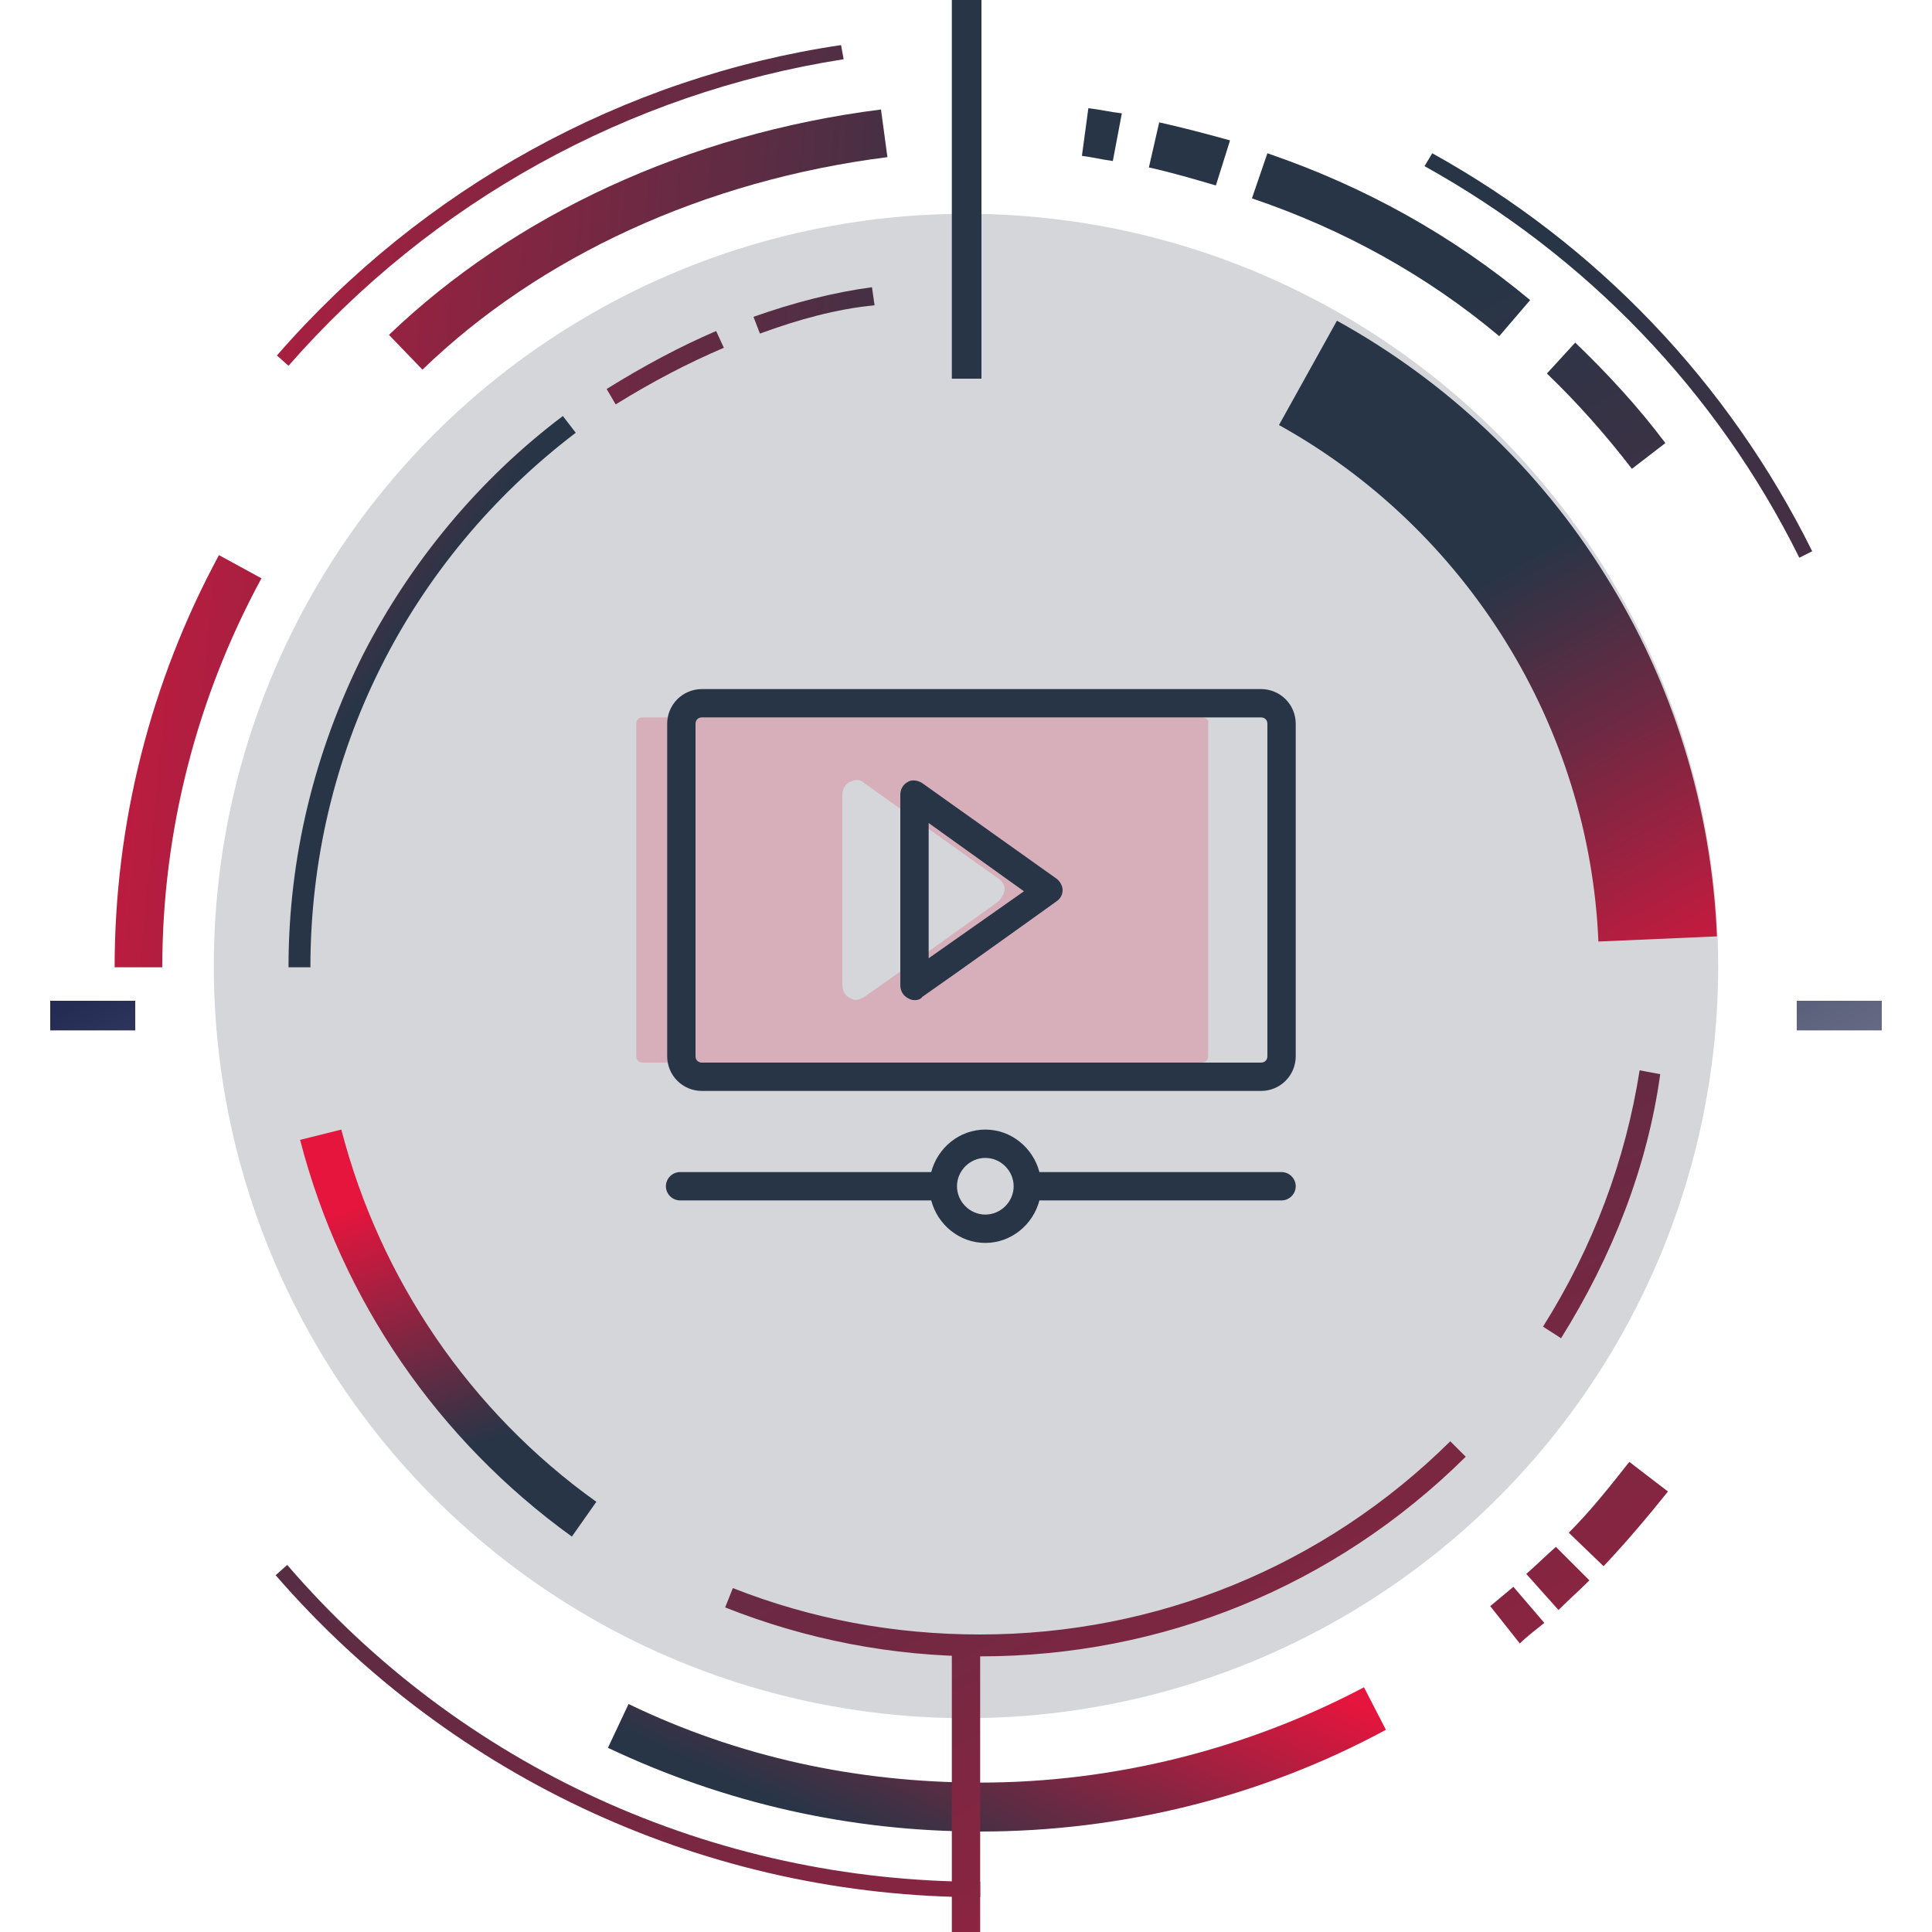 <?xml version="1.0" encoding="utf-8"?>
<!-- Generator: Adobe Illustrator 27.0.0, SVG Export Plug-In . SVG Version: 6.00 Build 0)  -->
<svg version="1.1" id="Capa_1" xmlns="http://www.w3.org/2000/svg" xmlns:xlink="http://www.w3.org/1999/xlink" x="0px" y="0px"
	 viewBox="0 0 150 150" style="enable-background:new 0 0 150 150;" xml:space="preserve">
<style type="text/css">
	.st0{opacity:0.2;fill:#283546;}
	.st1{fill:url(#SVGID_1_);}
	.st2{fill:url(#SVGID_00000005247446310658535130000010054494305870103968_);}
	.st3{fill:url(#SVGID_00000141434134461681513970000016000014483693783443_);}
	.st4{fill:url(#SVGID_00000101826021454503164010000004600502694493319826_);}
	.st5{fill:url(#SVGID_00000164508515806721509970000010516220496844383164_);}
	.st6{fill:url(#SVGID_00000062179031007118255230000004706587361041567108_);}
	.st7{fill:url(#SVGID_00000116938200205383978370000001018645866083909542_);}
	.st8{fill:url(#SVGID_00000015351639597552363460000001537671887473540012_);}
	.st9{fill:url(#SVGID_00000111175691057258254180000015415211028829711007_);}
	.st10{fill:url(#SVGID_00000046304568010752834060000012614828124730085052_);}
	.st11{fill:url(#SVGID_00000047059341460290004800000014685886998680683439_);}
	.st12{fill:url(#SVGID_00000163754585791321377600000012605380725289470848_);}
	.st13{fill:url(#SVGID_00000032650194784894877160000001025070312709298091_);}
	.st14{fill:url(#SVGID_00000138536501082255147240000010132243297339844278_);}
	.st15{fill:url(#SVGID_00000057113454521772493530000009886545969781540766_);}
	.st16{fill:url(#SVGID_00000168830880171685306410000004025862386202470318_);}
	.st17{fill:url(#SVGID_00000154391732579104936910000012776378385986473660_);}
	.st18{fill:url(#SVGID_00000160158403577793426730000015148802676050380448_);}
	.st19{fill:url(#SVGID_00000041283788953914068620000003554084677082036392_);}
	.st20{fill:url(#SVGID_00000163779630724374053500000016569637799433925548_);}
	.st21{fill:url(#SVGID_00000133495559172860772950000013607144889215164060_);}
	.st22{fill:url(#SVGID_00000182522374067525555690000000121659267867094701_);}
	.st23{fill:url(#SVGID_00000030468838015167805450000017463783902447636109_);}
	.st24{fill:url(#SVGID_00000069393254117895393020000016671196058827134643_);}
	.st25{fill:url(#SVGID_00000122720006197485037070000015823481679069218733_);}
	.st26{fill:url(#SVGID_00000088832839145665483910000002909583704345371021_);}
	.st27{fill:url(#SVGID_00000088110740941771128280000013416669284549576320_);}
	.st28{opacity:0.2;fill:#E5153D;}
	.st29{fill:#283546;}
</style>
<g>
	<circle class="st0" cx="75" cy="75" r="58.4"/>
	<g>
		<g>
			<linearGradient id="SVGID_1_" gradientUnits="userSpaceOnUse" x1="101.345" y1="234.691" x2="17.054" y2="73.831">
				<stop  offset="0" style="stop-color:#E5153D"/>
				<stop  offset="1" style="stop-color:#283546"/>
			</linearGradient>
			<path class="st1" d="M76.1,147.3c-21,0-40.9-9.1-54.7-25l0.9-0.8c13.5,15.7,33.1,24.6,53.8,24.6V147.3z"/>
		</g>
		<g>
			
				<linearGradient id="SVGID_00000133508111509270646140000007875233099089675943_" gradientUnits="userSpaceOnUse" x1="205.481" y1="180.124" x2="121.19" y2="19.263">
				<stop  offset="0" style="stop-color:#E5153D"/>
				<stop  offset="1" style="stop-color:#283546"/>
			</linearGradient>
			<path style="fill:url(#SVGID_00000133508111509270646140000007875233099089675943_);" d="M139.7,43.3
				c-6.4-12.9-16.5-23.4-29.1-30.4l0.6-1c12.8,7.1,23,17.8,29.5,30.9L139.7,43.3z"/>
		</g>
		<g>
			
				<linearGradient id="SVGID_00000155118899135723701110000003797614109982622623_" gradientUnits="userSpaceOnUse" x1="-5.241" y1="11.331" x2="82.268" y2="19.695">
				<stop  offset="0" style="stop-color:#E5153D"/>
				<stop  offset="1" style="stop-color:#283546"/>
			</linearGradient>
			<path style="fill:url(#SVGID_00000155118899135723701110000003797614109982622623_);" d="M22.4,28.4l-0.9-0.8
				c11.3-13,26.9-21.6,43.8-24.1l0.2,1.1C48.8,7.2,33.5,15.7,22.4,28.4z"/>
		</g>
		<g>
			
				<linearGradient id="SVGID_00000132809931358385220620000004080471012975618438_" gradientUnits="userSpaceOnUse" x1="83.267" y1="122.258" x2="72.65" y2="145.422">
				<stop  offset="0" style="stop-color:#E5153D"/>
				<stop  offset="1" style="stop-color:#283546"/>
			</linearGradient>
			<path style="fill:url(#SVGID_00000132809931358385220620000004080471012975618438_);" d="M76.1,142.2c-10.1,0-19.8-2.2-28.9-6.5
				l1.6-3.4c8.5,4.1,17.7,6.1,27.3,6.1c10.4,0,20.7-2.6,29.8-7.4l1.7,3.3C98,139.5,87.1,142.2,76.1,142.2z"/>
		</g>
		<g>
			
				<linearGradient id="SVGID_00000179607219188660368000000002698704263661099150_" gradientUnits="userSpaceOnUse" x1="106.732" y1="132.73" x2="106.732" y2="132.73">
				<stop  offset="0" style="stop-color:#E5153D"/>
				<stop  offset="1" style="stop-color:#283546"/>
			</linearGradient>
			<path style="fill:url(#SVGID_00000179607219188660368000000002698704263661099150_);" d="M106.7,132.7"/>
		</g>
		<g>
			
				<linearGradient id="SVGID_00000101826110404521048360000005915903126597693334_" gradientUnits="userSpaceOnUse" x1="159.189" y1="204.381" x2="74.898" y2="43.52">
				<stop  offset="0" style="stop-color:#E5153D"/>
				<stop  offset="1" style="stop-color:#283546"/>
			</linearGradient>
			<path style="fill:url(#SVGID_00000101826110404521048360000005915903126597693334_);" d="M118,127.6l-2.3-2.9
				c0.6-0.5,1.2-1,1.8-1.5l2.4,2.8C119.3,126.5,118.6,127,118,127.6z"/>
		</g>
		<g>
			
				<linearGradient id="SVGID_00000158736992358776217760000017051069109834074788_" gradientUnits="userSpaceOnUse" x1="162.872" y1="202.451" x2="78.581" y2="41.591">
				<stop  offset="0" style="stop-color:#E5153D"/>
				<stop  offset="1" style="stop-color:#283546"/>
			</linearGradient>
			<path style="fill:url(#SVGID_00000158736992358776217760000017051069109834074788_);" d="M121,125l-2.5-2.8
				c0.8-0.7,1.5-1.4,2.3-2.1l2.6,2.6C122.6,123.5,121.8,124.2,121,125z"/>
		</g>
		<g>
			
				<linearGradient id="SVGID_00000176749434545140758290000012093128638553054866_" gradientUnits="userSpaceOnUse" x1="168.589" y1="199.455" x2="84.298" y2="38.594">
				<stop  offset="0" style="stop-color:#E5153D"/>
				<stop  offset="1" style="stop-color:#283546"/>
			</linearGradient>
			<path style="fill:url(#SVGID_00000176749434545140758290000012093128638553054866_);" d="M124.5,121.6l-2.7-2.6
				c1.7-1.7,3.2-3.6,4.7-5.5l3,2.3C127.9,117.8,126.2,119.8,124.5,121.6z"/>
		</g>
		<g>
			
				<linearGradient id="SVGID_00000171693604936706160860000002934403225160952228_" gradientUnits="userSpaceOnUse" x1="203.063" y1="181.391" x2="118.772" y2="20.529">
				<stop  offset="0" style="stop-color:#E5153D"/>
				<stop  offset="1" style="stop-color:#283546"/>
			</linearGradient>
			<path style="fill:url(#SVGID_00000171693604936706160860000002934403225160952228_);" d="M126.7,36.4c-2-2.6-4.2-5.1-6.6-7.4
				l2.2-2.4c2.5,2.4,4.9,5,7,7.8L126.7,36.4z"/>
		</g>
		<g>
			
				<linearGradient id="SVGID_00000116954722035285472390000010566643656166373522_" gradientUnits="userSpaceOnUse" x1="121.166" y1="27.856" x2="121.166" y2="27.856">
				<stop  offset="0" style="stop-color:#E5153D"/>
				<stop  offset="1" style="stop-color:#283546"/>
			</linearGradient>
			<path style="fill:url(#SVGID_00000116954722035285472390000010566643656166373522_);" d="M121.2,27.9"/>
		</g>
		<g>
			
				<linearGradient id="SVGID_00000174593642610373173600000011624947207045752468_" gradientUnits="userSpaceOnUse" x1="195.102" y1="185.563" x2="110.811" y2="24.702">
				<stop  offset="0" style="stop-color:#E5153D"/>
				<stop  offset="1" style="stop-color:#283546"/>
			</linearGradient>
			<path style="fill:url(#SVGID_00000174593642610373173600000011624947207045752468_);" d="M116.4,26.1
				c-5.6-4.7-12.1-8.3-19.2-10.7l1.2-3.5c7.6,2.6,14.4,6.4,20.4,11.4L116.4,26.1z"/>
		</g>
		<g>
			
				<linearGradient id="SVGID_00000106119292789324563820000011240125633750769795_" gradientUnits="userSpaceOnUse" x1="185.822" y1="190.425" x2="101.531" y2="29.565">
				<stop  offset="0" style="stop-color:#E5153D"/>
				<stop  offset="1" style="stop-color:#283546"/>
			</linearGradient>
			<path style="fill:url(#SVGID_00000106119292789324563820000011240125633750769795_);" d="M94.4,14.4c-1.7-0.5-3.4-1-5.2-1.4
				L90,9.5c1.8,0.4,3.7,0.9,5.5,1.4L94.4,14.4z"/>
		</g>
		<g>
			
				<linearGradient id="SVGID_00000131343563296049361020000007293870971255911869_" gradientUnits="userSpaceOnUse" x1="181.116" y1="192.892" x2="96.825" y2="32.031">
				<stop  offset="0" style="stop-color:#E5153D"/>
				<stop  offset="1" style="stop-color:#283546"/>
			</linearGradient>
			<path style="fill:url(#SVGID_00000131343563296049361020000007293870971255911869_);" d="M86.4,12.5c-0.8-0.1-1.6-0.3-2.4-0.4
				l0.5-3.7c0.9,0.1,1.7,0.3,2.6,0.4L86.4,12.5z"/>
		</g>
		<g>
			
				<linearGradient id="SVGID_00000076582463562290305640000008025189129107850167_" gradientUnits="userSpaceOnUse" x1="-5.42" y1="13.204" x2="82.088" y2="21.569">
				<stop  offset="0" style="stop-color:#E5153D"/>
				<stop  offset="1" style="stop-color:#283546"/>
			</linearGradient>
			<path style="fill:url(#SVGID_00000076582463562290305640000008025189129107850167_);" d="M32.8,28.7L30.2,26
				c9.7-9.3,23.2-15.6,38.2-17.5l0.5,3.7C54.7,14,41.9,19.9,32.8,28.7z"/>
		</g>
		<g>
			
				<linearGradient id="SVGID_00000135677933342388934460000014663090469511978907_" gradientUnits="userSpaceOnUse" x1="-9.597" y1="56.908" x2="77.911" y2="65.273">
				<stop  offset="0" style="stop-color:#E5153D"/>
				<stop  offset="1" style="stop-color:#283546"/>
			</linearGradient>
			<path style="fill:url(#SVGID_00000135677933342388934460000014663090469511978907_);" d="M12.6,75.1H8.9c0-11.2,2.8-22.2,8.1-32
				l3.3,1.8C15.3,54.1,12.6,64.5,12.6,75.1z"/>
		</g>
		<g>
			
				<linearGradient id="SVGID_00000031177871037878795530000004665450221478993598_" gradientUnits="userSpaceOnUse" x1="31.206" y1="92.534" x2="37.962" y2="111.838">
				<stop  offset="0" style="stop-color:#E5153D"/>
				<stop  offset="1" style="stop-color:#283546"/>
			</linearGradient>
			<path style="fill:url(#SVGID_00000031177871037878795530000004665450221478993598_);" d="M44.4,119.3
				c-10.4-7.5-17.9-18.4-21.1-30.8l3.2-0.8c3,11.6,10,21.9,19.8,28.9L44.4,119.3z"/>
		</g>
		<g>
			
				<linearGradient id="SVGID_00000056391384247380189990000006346411419023686321_" gradientUnits="userSpaceOnUse" x1="41.644" y1="123.172" x2="41.644" y2="123.172">
				<stop  offset="0" style="stop-color:#E5153D"/>
				<stop  offset="1" style="stop-color:#283546"/>
			</linearGradient>
			<path style="fill:url(#SVGID_00000056391384247380189990000006346411419023686321_);" d="M41.6,123.2"/>
		</g>
		<g>
			
				<linearGradient id="SVGID_00000151511701535603917590000012865871171622489473_" gradientUnits="userSpaceOnUse" x1="136.047" y1="216.507" x2="51.756" y2="55.647">
				<stop  offset="0" style="stop-color:#E5153D"/>
				<stop  offset="1" style="stop-color:#283546"/>
			</linearGradient>
			<path style="fill:url(#SVGID_00000151511701535603917590000012865871171622489473_);" d="M76.1,128.6c-6.8,0-13.5-1.3-19.8-3.8
				l0.6-1.5c6.1,2.4,12.5,3.6,19.2,3.6c13.7,0,26.7-5.3,36.5-15l1.2,1.2C103.6,123.2,90.2,128.6,76.1,128.6z"/>
		</g>
		<g>
			
				<linearGradient id="SVGID_00000059272495920407318940000016868538690730805900_" gradientUnits="userSpaceOnUse" x1="177.606" y1="194.731" x2="93.315" y2="33.87">
				<stop  offset="0" style="stop-color:#E5153D"/>
				<stop  offset="1" style="stop-color:#283546"/>
			</linearGradient>
			<path style="fill:url(#SVGID_00000059272495920407318940000016868538690730805900_);" d="M121.2,103.9l-1.4-0.9
				c3.9-6.2,6.4-12.9,7.5-19.9l1.6,0.3C127.9,90.6,125.2,97.5,121.2,103.9z"/>
		</g>
		<g>
			
				<linearGradient id="SVGID_00000113316948519989081880000013893442547162009008_" gradientUnits="userSpaceOnUse" x1="134.829" y1="79.489" x2="115.526" y2="44.985">
				<stop  offset="0" style="stop-color:#E5153D"/>
				<stop  offset="1" style="stop-color:#283546"/>
			</linearGradient>
			<path style="fill:url(#SVGID_00000113316948519989081880000013893442547162009008_);" d="M124.1,73.1
				c-0.7-16.7-10.2-32-24.8-40.1l4.5-8.1c8.5,4.7,15.7,11.5,20.8,19.7c5.3,8.4,8.3,18.2,8.7,28.1L124.1,73.1z"/>
		</g>
		<g>
			
				<linearGradient id="SVGID_00000044142921247619723010000016034249335009855918_" gradientUnits="userSpaceOnUse" x1="-5.826" y1="17.456" x2="81.682" y2="25.821">
				<stop  offset="0" style="stop-color:#E5153D"/>
				<stop  offset="1" style="stop-color:#283546"/>
			</linearGradient>
			<path style="fill:url(#SVGID_00000044142921247619723010000016034249335009855918_);" d="M59,25.9l-0.5-1.3
				c3.1-1.1,6.2-1.9,9.2-2.3l0.2,1.4C64.9,24,62,24.8,59,25.9z"/>
		</g>
		<g>
			
				<linearGradient id="SVGID_00000114035828192641283690000007384904393231420604_" gradientUnits="userSpaceOnUse" x1="-6.355" y1="22.987" x2="81.153" y2="31.352">
				<stop  offset="0" style="stop-color:#E5153D"/>
				<stop  offset="1" style="stop-color:#283546"/>
			</linearGradient>
			<path style="fill:url(#SVGID_00000114035828192641283690000007384904393231420604_);" d="M47.8,31.4l-0.7-1.2
				c2.9-1.8,5.7-3.3,8.5-4.5l0.6,1.3C53.4,28.2,50.7,29.6,47.8,31.4z"/>
		</g>
		<g>
			
				<linearGradient id="SVGID_00000116952279187990617320000002480122769149550738_" gradientUnits="userSpaceOnUse" x1="10.873" y1="38.22" x2="29.855" y2="51.41">
				<stop  offset="0" style="stop-color:#E5153D"/>
				<stop  offset="1" style="stop-color:#283546"/>
			</linearGradient>
			<path style="fill:url(#SVGID_00000116952279187990617320000002480122769149550738_);" d="M24.1,75.1h-1.7c0-8.5,2-16.7,5.8-24.3
				c3.7-7.2,9-13.6,15.5-18.5l1,1.3C31.7,43.5,24.1,58.6,24.1,75.1z"/>
		</g>
		<g>
			
				<linearGradient id="SVGID_00000044875563885545620620000015894529984098729366_" gradientUnits="userSpaceOnUse" x1="119.936" y1="224.95" x2="35.645" y2="64.089">
				<stop  offset="0" style="stop-color:#E5153D"/>
				<stop  offset="1" style="stop-color:#283546"/>
			</linearGradient>
			<polygon style="fill:url(#SVGID_00000044875563885545620620000015894529984098729366_);" points="76.1,150 73.9,150 73.9,128.4 
				76.1,128.4 			"/>
		</g>
		<g>
			
				<linearGradient id="SVGID_00000134942524164644218030000014627563988812275117_" gradientUnits="userSpaceOnUse" x1="171.124" y1="198.127" x2="86.833" y2="37.267">
				<stop  offset="0" style="stop-color:#E5153D"/>
				<stop  offset="1" style="stop-color:#283546"/>
			</linearGradient>
			<polygon style="fill:url(#SVGID_00000134942524164644218030000014627563988812275117_);" points="76.2,29.4 73.9,29.4 73.9,0 
				76.2,0 			"/>
		</g>
	</g>
	<g>
		
			<linearGradient id="SVGID_00000050622622499578168360000002253145352909724332_" gradientUnits="userSpaceOnUse" x1="42.028" y1="145.401" x2="6.514" y2="77.627">
			<stop  offset="0" style="stop-color:#D9D9D9"/>
			<stop  offset="1" style="stop-color:#252C54"/>
		</linearGradient>
		<polygon style="fill:url(#SVGID_00000050622622499578168360000002253145352909724332_);" points="3.9,80 3.9,77.7 10.5,77.7 
			10.5,80 		"/>
	</g>
	<g>
		
			<linearGradient id="SVGID_00000098196154717533452400000002213685035943648687_" gradientUnits="userSpaceOnUse" x1="166.727" y1="124.511" x2="131.213" y2="56.737">
			<stop  offset="0" style="stop-color:#D9D9D9"/>
			<stop  offset="1" style="stop-color:#252C54"/>
		</linearGradient>
		<polygon style="fill:url(#SVGID_00000098196154717533452400000002213685035943648687_);" points="139.5,80 139.5,77.7 146.1,77.7 
			146.1,80 		"/>
	</g>
</g>
<path class="st28" d="M93.3,55.7H49.9c-0.3,0-0.5,0.2-0.5,0.5V82c0,0.3,0.2,0.5,0.5,0.5h43.4c0.3,0,0.5-0.2,0.5-0.5V56.2
	C93.9,55.9,93.6,55.7,93.3,55.7z M77.5,70c0,0-7.8,5.6-10.4,7.4c-0.2,0.1-0.6,0.4-1.1,0.1c-0.4-0.2-0.6-0.6-0.6-1V61.7
	c0-0.4,0.2-0.8,0.6-1c0.4-0.2,0.8-0.2,1.1,0.1l10.4,7.4c0.3,0.2,0.5,0.5,0.5,0.9C77.9,69.5,77.7,69.8,77.5,70z"/>
<g>
	<g>
		<path class="st29" d="M97.9,53.5H54.5c-1.5,0-2.7,1.2-2.7,2.7V82c0,1.5,1.2,2.7,2.7,2.7h43.4c1.5,0,2.7-1.2,2.7-2.7V56.2
			C100.6,54.7,99.4,53.5,97.9,53.5z M98.4,82c0,0.3-0.2,0.5-0.5,0.5H54.5c-0.3,0-0.5-0.2-0.5-0.5V56.2c0-0.3,0.2-0.5,0.5-0.5h43.4
			c0.3,0,0.5,0.2,0.5,0.5V82z"/>
	</g>
	<g>
		<path class="st29" d="M82,68.2l-10.4-7.4c-0.3-0.2-0.8-0.3-1.1-0.1c-0.4,0.2-0.6,0.6-0.6,1v14.8c0,0.4,0.2,0.8,0.6,1
			c0.5,0.3,1,0.1,1.1-0.1C74.2,75.6,82,70,82,70c0.3-0.2,0.5-0.5,0.5-0.9C82.5,68.8,82.3,68.4,82,68.2z M72.1,74.4V63.9l7.4,5.3
			L72.1,74.4z"/>
	</g>
	<path class="st29" d="M99.5,91H80.7c-0.5-1.9-2.2-3.3-4.2-3.3c-2,0-3.7,1.4-4.2,3.3H52.8c-0.6,0-1.1,0.5-1.1,1.1
		c0,0.6,0.5,1.1,1.1,1.1h19.5c0.5,1.9,2.2,3.3,4.2,3.3c2,0,3.7-1.4,4.2-3.3h18.8c0.6,0,1.1-0.5,1.1-1.1C100.6,91.5,100.1,91,99.5,91
		z M76.5,94.3c-1.2,0-2.2-1-2.2-2.2c0-1.2,1-2.2,2.2-2.2c1.2,0,2.2,1,2.2,2.2C78.7,93.3,77.7,94.3,76.5,94.3z"/>
</g>
</svg>
